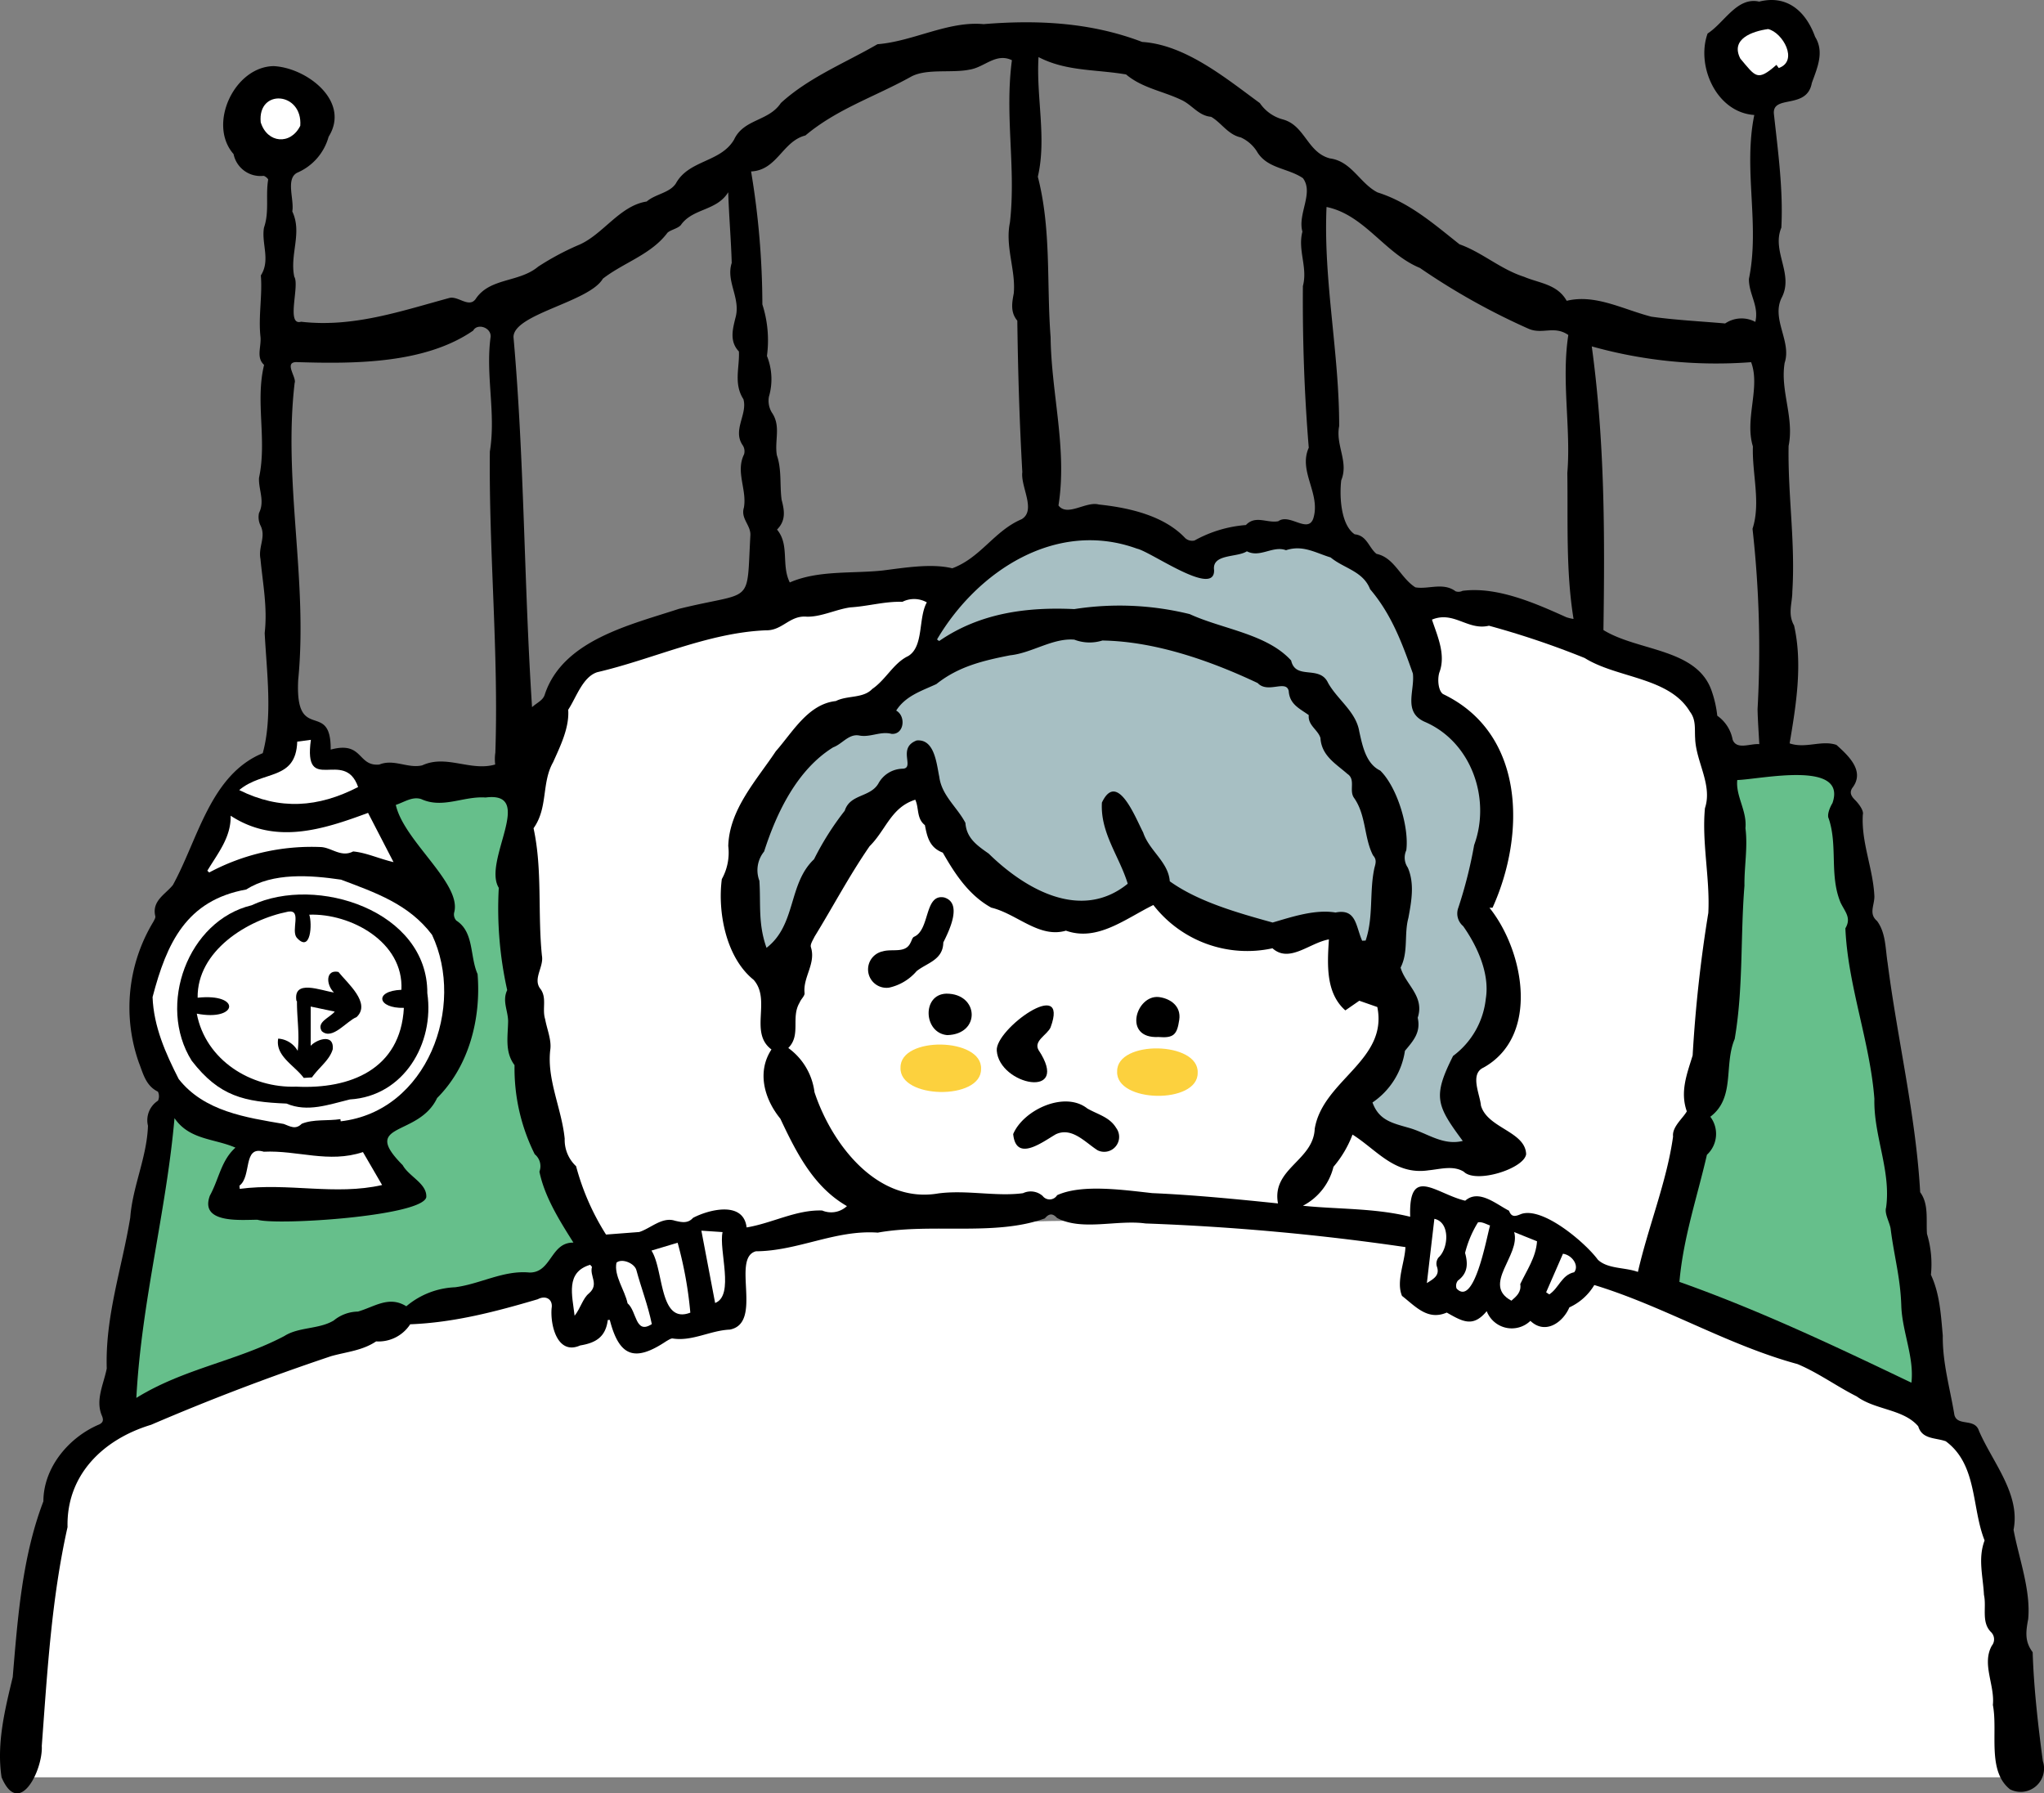 <svg id="グループ_516" data-name="グループ 516" xmlns="http://www.w3.org/2000/svg" xmlns:xlink="http://www.w3.org/1999/xlink" width="260" height="228.118" viewBox="0 0 260 228.118">
  <rect x="0" y="0" width="260" height="228.118" fill="#808080" stroke="none"/>
  <defs>
    <clipPath id="clip-path">
      <rect id="長方形_415" data-name="長方形 415" width="260" height="228.118" fill="none"/>
    </clipPath>
  </defs>
  <g id="グループ_515" data-name="グループ 515" clip-path="url(#clip-path)">
    <path id="パス_4695" data-name="パス 4695" d="M3.379,285.792H256.6l-3.547-40.759C207.115,201.758,64.428,207.986,8.776,246Z" transform="translate(-0.939 -59.715)" fill="#fff"/>
    <path id="パス_4696" data-name="パス 4696" d="M259.859,224.06c-.615-4.6-1.162-9.4-1.3-13.9-1.02-1.346-.878-2.583-.572-4.2.351-3.706-1.193-7.77-1.86-11.372.9-4.547-2.672-8.579-4.4-12.583-.531-1.676-2.747-.514-3.127-2.037-.559-3.4-1.521-6.612-1.475-10.084-.241-2.671-.386-5.324-1.509-7.73a13.284,13.284,0,0,0-.5-5.2c-.131-1.772.253-3.786-.867-5.3-.537-9.687-2.881-19.4-4.14-29.162-.29-1.8-.214-3.818-1.343-5.339-1.1-.937-.315-1.989-.342-3.173-.17-3.538-1.687-6.829-1.468-10.358.148-.493-.5-1.371-.992-1.864s-.732-.933-.351-1.525c1.655-2.133-.468-4.091-2.015-5.481-1.914-.644-3.9.507-5.953-.194.835-4.936,1.671-10.128.563-15-.841-1.474-.212-2.879-.221-4.293.4-6.291-.584-12.3-.473-18.544.739-3.641-1.1-7.039-.5-10.578.9-2.721-1.72-5.542-.391-8.256,1.6-3.028-1.3-5.891-.033-8.932.251-4.745-.415-9.629-.937-14.377-.345-2.632,4.184-.55,4.813-4.016.7-1.95,1.618-3.95.415-5.886C229.719,1.46,227.335-.694,223.77.206c-2.821-.64-4.428,2.692-6.559,4.055-1.483,4.094,1.1,10.043,5.937,10.366-1.429,6.971.737,13.968-.682,20.846-.021,1.962,1.3,3.41.816,5.472a3.717,3.717,0,0,0-3.841.2c-3.062-.273-6.331-.43-9.39-.864-3.647-.943-7.131-2.9-10.765-2.017-1.2-2.132-3.5-2.235-5.425-3.056-3.012-.966-5.329-3.111-8.209-4.133-3.222-2.547-6.356-5.319-10.426-6.6-2.263-1.157-3.293-3.965-6.059-4.326-2.882-.762-3.155-4.158-5.94-4.945a5.154,5.154,0,0,1-2.969-2.087c-4.341-3.178-9.477-7.429-14.969-7.781-6.53-2.495-13.317-2.827-20.178-2.266-4.509-.42-8.947,2.193-13.493,2.554-4.15,2.4-8.747,4.232-12.291,7.479-1.546,2.343-4.71,2-5.95,4.65-1.707,2.93-5.764,2.56-7.415,5.6-.815,1.208-2.6,1.321-3.7,2.28-3.5.535-5.629,4.339-8.8,5.59a34.111,34.111,0,0,0-5.014,2.7c-2.428,2.037-6.141,1.377-7.944,4.109-.863,1.2-2.256-.46-3.389-.118-6.2,1.685-12.242,3.772-18.815,3.012-1.957.556-.156-4.609-.864-5.716-.613-2.843,1.044-5.586-.257-8.316.279-1.461-.88-4.164.634-4.928A6.989,6.989,0,0,0,41.8,17.393c2.822-4.5-2.768-8.772-6.98-8.982-4.995.058-8.447,7.393-5.11,11.186A3.487,3.487,0,0,0,33.5,22.37c.209-.006.641.385.611.488-.342,2.039.167,4.082-.531,6.093-.353,2.013.857,4.128-.4,6.082.212,2.608-.334,5.159-.046,7.815.126,1.258-.586,2.63.459,3.566-1.143,4.666.389,9.548-.646,14.37-.077,1.481.766,2.942,0,4.468a2.466,2.466,0,0,0,.161,1.535c.784,1.483-.283,2.759.023,4.3.29,3.132.91,6.165.537,9.434.244,4.855,1.038,10.642-.246,15.284-6.664,2.748-8.229,10.95-11.432,16.775-.967,1.192-2.7,2.014-2.236,3.957.051.207-.136.489-.25.718a21.062,21.062,0,0,0-1.834,17.927c.531,1.343.86,2.923,2.417,3.676a1.342,1.342,0,0,1,.01,1.15,2.959,2.959,0,0,0-1.275,3.189c-.129,4-1.959,7.72-2.253,11.675-1.05,6.419-3.2,12.559-2.99,19.2-.389,1.993-1.494,4.058-.593,6.062.2.524.118.794-.33,1.041-3.873,1.616-7.129,5.474-7.137,9.793-2.7,7.068-3.264,14.8-3.9,22.363C.651,217.367-.461,221.753.2,226.077c2.236,5.258,5.279-.947,5.115-4,.695-9.265,1.218-18.639,3.277-27.829-.161-6.637,4.53-11.173,10.63-13.014,7.609-3.267,15.089-6.111,22.915-8.734,2.014-.558,3.944-.7,5.708-1.873a4.8,4.8,0,0,0,4.333-2.176c5.6-.218,10.906-1.616,16.233-3.188,1.039-.553,1.948.035,1.755,1.139-.19,2.194.748,6.023,3.632,4.741,2.008-.33,3.236-1.081,3.516-3.241l.252-.009c1.216,4.751,3.231,5.357,7.2,2.7.27-.144.6-.389.846-.33,2.468.373,4.759-1.035,7.222-1.136,4.29-.826.144-9.118,3.319-9.962,5.354-.033,10.107-2.758,15.5-2.374,6.9-1.238,14.922.493,21.256-1.812.519-.632.987-.672,1.54-.061,3.151,1.71,7.652.2,11.267.708a304.259,304.259,0,0,1,33.058,3.007c-.078,1.953-1.211,4.379-.436,6.206,1.744,1.366,3.272,3.166,5.692,2.121,2.024,1.148,3.34,1.933,5.083-.179a3.413,3.413,0,0,0,5.556,1.234c1.881,1.793,4.128.227,4.956-1.713a7.159,7.159,0,0,0,3.172-2.844c8.862,2.7,16.994,7.653,25.85,10.055,2.648,1.109,5.012,2.853,7.536,4.116,2.371,1.744,5.931,1.587,7.821,3.8.493,1.671,2.185,1.432,3.5,1.9,4.036,2.983,3.272,8.44,4.939,12.616-.867,2.294-.2,4.555-.081,6.919.35,1.581-.358,3.42.858,4.7a1.289,1.289,0,0,1,.138,1.776c-1.294,2.346.4,4.981.139,7.534.663,3.41-.779,8.373,2.175,10.727a2.975,2.975,0,0,0,4.2-3.532M63.012,95.712a5.593,5.593,0,0,0-.022,1.533c-3.137.912-6.209-1.309-9.272.106-1.823.445-3.6-.859-5.467-.1-2.807.261-2.041-3.03-6.187-1.9.061-6.435-4.551-.657-4.133-8.856,1.25-12.749-1.923-25.213-.452-37.787.29-.693-1.488-2.735.342-2.645,7.291.225,16.247.216,22.373-4.014.53-.973,2.285-.392,2.216.779-.676,4.913.7,9.7-.1,14.611-.134,12.82,1.129,25.588.7,38.269M95.449,68.1c-.506,9.089.506,6.977-9.1,9.351C80.169,79.488,71.623,81.415,69.311,88.3c-.223.8-.955,1.035-1.633,1.654-1.03-15.664-.966-31.39-2.36-47.074-.013-2.94,9.629-4.45,11.367-7.429,2.62-2.043,6.148-3.069,8.217-5.844.417-.4,1.493-.566,1.787-1.1,1.556-2.032,4.481-1.688,5.942-4.052.1,3.112.358,5.989.446,8.99-.78,2.4,1.221,4.509.455,7.054-.325,1.355-.769,2.92.46,4.211.1,2.006-.7,4.1.571,6.065.556,1.939-1.449,3.951-.062,5.906a1.392,1.392,0,0,1,.146,1.108c-1.106,2.237.382,4.479-.02,6.769-.441,1.429.9,2.234.822,3.55m34.542-2.079c-3.51,1.47-5.217,4.91-8.862,6.259-2.6-.639-5.994-.082-8.821.277-3.844.417-8.252-.058-11.845,1.524-1.114-2.226,0-4.78-1.624-6.725,1.144-1.155.953-2.395.585-3.785-.256-1.856.033-3.838-.607-5.679-.314-1.9.558-3.714-.65-5.446a2.906,2.906,0,0,1-.361-1.984,7.93,7.93,0,0,0-.249-5.192,14.954,14.954,0,0,0-.582-6.556A103.96,103.96,0,0,0,95.54,21.808c3.323-.149,3.994-3.844,6.908-4.575,4.031-3.385,8.875-4.942,13.387-7.45,1.97-1.112,5.2-.455,7.482-.924,1.91-.287,3.361-2.185,5.4-1.2-.939,7.048.54,13.749-.252,20.639-.641,3.085.769,6.085.486,9.023-.231,1.229-.437,2.4.453,3.47.083,6.423.272,12.832.637,19.258-.239,1.85,1.773,4.817-.046,5.969m37.036-.007c-.714,1.85-3.022-.745-4.422.287-1.423.287-2.9-.815-4.127.487a15.97,15.97,0,0,0-6.53,1.965,1.3,1.3,0,0,1-1.2-.312c-2.7-2.867-7.17-3.863-10.98-4.263-1.636-.447-4,1.6-5.133.122,1.143-7.134-.917-14.241-1-21.412-.527-6.8.111-13.685-1.626-20.408,1.144-4.884-.22-10.1.088-15.217,3.519,1.834,7.262,1.546,11.137,2.209,2.061,1.738,4.687,2.113,7.034,3.242,1.366.625,2.175,2.011,3.779,2.146,1.32.753,2.124,2.253,3.777,2.622a4.756,4.756,0,0,1,2.023,1.738c1.29,2.256,3.933,2.119,5.885,3.447,1.408,1.888-.7,4.54-.067,6.8-.623,2.379.7,4.546.061,6.92-.052,6.834.184,13.753.747,20.565-1.373,3.05,1.6,5.88.556,9.065M199.213,78.5c-4-1.808-8.815-3.912-13.177-3.345a1.15,1.15,0,0,1-.877.062c-1.593-1.187-3.467-.22-5.119-.506-1.894-1.189-2.664-3.789-4.944-4.256-.984-.789-1.221-2.349-2.778-2.49-1.767-1.2-1.951-4.827-1.712-6.866.979-2.373-.742-4.433-.261-6.9.011-9.39-2.027-18.524-1.607-27.871,4.841,1,7.4,5.916,11.878,7.755a85.98,85.98,0,0,0,13.807,7.729c1.755.775,3.275-.448,5.069.8-.9,5.822.35,11.9-.126,17.546.092,6.3-.2,12.475.791,18.572a5.314,5.314,0,0,1-.942-.227m24.35,11.7c.031,1.488.143,2.973.22,4.455-1.137-.108-2.869.773-3.389-.566a4.777,4.777,0,0,0-1.956-3.05,14.138,14.138,0,0,0-.681-3.059c-1.812-5.537-9.369-5.106-13.8-7.84.185-12.211.168-23.978-1.483-36.081a58.648,58.648,0,0,0,20.269,2.007c1.213,3.208-.852,7.209.226,10.715-.117,3.466,1.031,7.165-.047,10.48a137.822,137.822,0,0,1,.641,22.941" transform="translate(0 0)"/>
    <path id="パス_4697" data-name="パス 4697" d="M154.984,140.841c.5,1.057.143,2.391,1.229,3.241.291,1.541.609,2.862,2.278,3.5,1.546,2.708,3.306,5.409,6.163,6.994,3.248.773,6.1,3.935,9.5,2.928,3.993,1.428,7.557-1.514,11.119-3.262a15.1,15.1,0,0,0,15.153,5.505c2.149,1.925,4.7-.691,7.177-1.132-.2,3.147-.435,6.8,2.09,9.031l1.777-1.228,2.291.8c1.39,6.808-6.946,9.315-7.962,15.492-.176,4.075-5.508,5.052-4.672,9.491-5.2-.54-10.708-1.081-15.994-1.311-3.613-.392-8.943-1.182-12.1.262a1.113,1.113,0,0,1-1.84.1,2.283,2.283,0,0,0-2.5-.354c-3.405.459-7.151-.441-10.747.026-7.767,1.361-13.583-6.232-15.779-12.88a8.178,8.178,0,0,0-3.331-5.615c1.66-1.67.292-3.878,1.451-5.792.155-.424.659-.828.619-1.2-.223-2.015,1.472-3.743.807-5.831-.116-.364.264-.911.469-1.348,2.376-3.863,4.393-7.722,7-11.5,2.076-2.05,2.723-4.939,5.809-5.91" transform="translate(-38.564 -39.123)" fill="#fff"/>
    <path id="パス_4698" data-name="パス 4698" d="M107.412,186.023l-4.22.323a31.19,31.19,0,0,1-3.808-8.694,4.573,4.573,0,0,1-1.45-3.5c-.381-3.821-2.281-7.511-1.837-11.288.191-1.242-.41-2.6-.649-3.914-.425-1.348.3-2.783-.68-3.956-.851-1.274.532-2.718.269-4.131-.553-5.437.081-10.921-1.064-16.2,1.873-2.631.99-5.755,2.488-8.4.9-2.012,2.086-4.4,1.919-6.673,1.019-1.537,1.837-4.185,3.7-4.778,7.1-1.653,14.081-5.027,21.46-5.327,2.1.047,3.013-1.938,5.2-1.733,1.827.038,3.683-.925,5.527-1.184,2.271-.139,4.365-.778,6.63-.708a3.289,3.289,0,0,1,3.1.072c-1.117,2.012-.358,5.612-2.37,6.83-1.862.88-2.826,2.993-4.57,4.184-1.166,1.231-3.177.794-4.635,1.538-3.525.383-5.481,3.942-7.639,6.392-2.442,3.678-5.916,7.388-6.042,12.056a6.91,6.91,0,0,1-.82,4.2c-.545,4.141.5,9.959,4.047,12.814,2.277,2.575-.612,6.709,2.268,8.857-1.871,2.838-.927,6.286,1.127,8.8,2.048,4.343,4.231,8.688,8.472,11.124a2.933,2.933,0,0,1-3.147.56c-3.285-.122-6.332,1.605-9.613,2.154-.4-3.415-4.822-2.272-6.817-1.218-.675.758-1.487.551-2.308.362-1.614-.53-3.1.986-4.537,1.438" transform="translate(-26.104 -29.309)" fill="#fff"/>
    <path id="パス_4699" data-name="パス 4699" d="M253.6,145.663c4.228-9.334,4.158-22.179-6.3-27.178-.581-.4-.737-1.772-.482-2.7.882-2.276-.214-4.626-.925-6.767,2.781-1.151,4.543,1.418,7.25.775a108.816,108.816,0,0,1,12.177,4.108c4.131,2.586,10.762,2.415,13.392,6.834.8,1.047.576,2.2.659,3.4.1,2.958,2.232,5.9,1.246,8.868-.417,4.363.658,8.969.428,13.321a174.414,174.414,0,0,0-1.993,18.13c-.708,2.315-1.631,4.6-.742,7.113-.512.9-1.892,1.982-1.748,3.2-.791,5.715-3.165,11.488-4.471,17.224-1.626-.6-3.861-.362-5.1-1.561-1.527-2.087-6.94-6.757-9.742-5.811-.716.3-1.227.472-1.554-.414-1.622-.825-3.847-2.8-5.571-1.273-3.725-.878-7.221-4.593-7,2.042-4.515-1.119-9.177-.94-13.646-1.4a7.634,7.634,0,0,0,3.887-4.953,13.849,13.849,0,0,0,2.422-4.1c3.095,1.944,5.365,5.184,9.678,4.543,1.47-.141,3.131-.656,4.476.179,1.553,1.55,7.682-.388,7.931-2.23-.1-2.912-4.927-3.293-5.749-6.185-.134-1.467-1.457-4.037.348-4.84,7.148-4.022,5.158-14.8.736-20.32l.386-.005" transform="translate(-63.745 -30.2)" fill="#fff"/>
    <path id="パス_4700" data-name="パス 4700" d="M134.558,151.857c-1.1-3.088-.715-5.6-.909-8.536a3.756,3.756,0,0,1,.6-3.72c1.6-4.995,4.237-10.443,8.788-13.256,1.159-.423,1.98-1.757,3.324-1.5,1.405.268,2.688-.584,4.1-.211,1.6.121,1.869-2.254.589-2.962,1.2-1.871,3.184-2.482,5.108-3.369,2.794-2.232,5.9-2.976,9.391-3.664,2.739-.282,5.43-2.224,8.157-1.99a5.411,5.411,0,0,0,3.567.112c6.667.1,13.69,2.541,19.762,5.411,1.286,1.38,3.637-.482,3.946,1.02.117,1.707,1.407,2.228,2.55,3.057-.135,1.3,1.16,1.848,1.485,2.907.137,2.278,1.978,3.288,3.424,4.567,1.083.708.2,2.067.82,3.013,1.595,2.216,1.27,5.075,2.448,7.358.5.55.328,1.017.169,1.618-.656,3.049-.093,6.208-1.114,9.215l-.439.022c-.827-1.829-.719-4.125-3.387-3.59-2.58-.428-5.475.529-8,1.274-4.465-1.235-9.488-2.659-13.086-5.245-.18-2.474-2.62-3.888-3.387-6.214-.958-1.81-3.294-7.935-5.246-3.8-.222,3.855,2.211,6.811,3.285,10.323-5.914,4.8-13.01.749-17.694-3.838-1.509-1.051-2.822-1.98-2.952-3.9-1.059-2.014-3.022-3.488-3.324-5.857-.346-1.625-.586-4.856-2.883-4.627-2.528.966-.134,3.563-1.814,3.593a3.587,3.587,0,0,0-3.053,1.886c-1.048,1.785-3.6,1.307-4.277,3.456a36.468,36.468,0,0,0-3.906,6.173c-3.31,3.13-2.237,8.335-6.046,11.268" transform="translate(-37.053 -31.286)" fill="#a7bfc3"/>
    <path id="パス_4701" data-name="パス 4701" d="M295.787,200.974c.5-5.661,2.25-10.74,3.5-16.169a3.613,3.613,0,0,0,.43-4.837c3.211-2.414,1.693-6.571,3.1-9.884,1.114-6.476.717-13.041,1.244-19.5-.036-2.431.441-4.866.125-7.322.217-2.219-1.256-4.068-1.041-6.124,2.962-.086,14.017-2.574,12.109,2.934-.349.566-.72,1.526-.473,1.973,1.162,3.467.07,7.191,1.492,10.654.56,1.192,1.424,1.954.625,3.3.31,7.276,3.128,14.406,3.689,21.688-.114,4.685,2.14,9.153,1.49,13.827-.221.76.386,1.747.569,2.641.458,3.655,1.249,6.231,1.364,9.869.108,3.264,1.664,6.57,1.286,9.774-9.685-4.634-19.267-9.187-29.5-12.82" transform="translate(-82.163 -37.917)" fill="#66bf8b"/>
    <path id="パス_4702" data-name="パス 4702" d="M28.872,181.23c1.889,2.777,5.063,2.575,7.749,3.748-1.829,1.642-2.089,3.977-3.249,6.1-1.355,3.623,4.047,3.064,6.054,3.074,2.538.744,20.942-.448,21.47-2.868.118-1.731-2.2-2.622-3-4.077-5.479-5.516,2.009-3.526,4.379-8.541,4.028-4.016,5.61-10.045,5.146-15.768-1-2.25-.425-5.34-2.7-6.8A1.147,1.147,0,0,1,64.461,155c.9-3.695-6.429-9.042-7.441-13.619,1.106-.365,2.105-1.1,3.228-.741,2.744,1.26,5.377-.4,8.193-.2,6.433-.827-.422,8.088,1.677,11.489a47.713,47.713,0,0,0,1.071,13.011c-.651,1.366.082,2.552.116,3.927-.022,1.967-.455,3.923.818,5.62a24.43,24.43,0,0,0,2.57,11.333,1.957,1.957,0,0,1,.594,2.213c.656,3.18,2.514,6.161,4.328,9.026-2.926-.051-2.771,3.846-5.6,3.805-3.289-.314-6.241,1.459-9.458,1.875a10.251,10.251,0,0,0-6.2,2.417c-2.22-1.376-4.015.056-6.156.676a4.954,4.954,0,0,0-3.079,1.136c-1.876,1.13-4.442.8-6.278,1.973-6.047,3.194-12.8,4.132-18.828,7.872.647-12.214,3.8-23.627,4.853-35.583" transform="translate(-6.672 -38.997)" fill="#66bf8b"/>
    <path id="パス_4703" data-name="パス 4703" d="M165.031,107.774c5.145-8.746,15.2-15.282,25.434-11.553,1.77.374,9.915,6.249,9.81,2.727-.284-2.1,2.919-1.572,4.172-2.391,1.685.87,3.3-.761,4.978-.138,2.14-.712,3.771.345,5.675.919,1.689,1.4,4.128,1.736,5.019,4.039,2.714,3.184,4.077,6.857,5.444,10.729.259,2.187-1.283,4.892,1.5,6.138,5.948,2.545,8.456,9.8,6.293,15.677a57.126,57.126,0,0,1-2.011,7.97,2.093,2.093,0,0,0,.612,2.343c1.821,2.576,3.4,6.08,2.882,9.231a10.436,10.436,0,0,1-4.164,7.284c-2.6,5.173-2.136,6.269,1.234,10.811-2.537.625-4.506-.992-6.8-1.65-2.118-.615-3.849-.935-4.685-3.242a9.634,9.634,0,0,0,4.128-6.573c1.072-1.281,2.042-2.343,1.624-4.207.912-2.748-1.572-4.227-2.177-6.378,1.018-1.993.424-4.226.993-6.321.388-2.1.809-4.374-.078-6.4a2.238,2.238,0,0,1-.189-2.2c.379-2.954-1.161-8.029-3.312-10.137-1.824-.873-2.262-3.15-2.669-4.971-.405-2.522-2.762-4.032-3.966-6.179-1.071-2.329-4.129-.314-4.7-2.854-3.1-3.405-8.737-3.983-12.9-5.9a37.326,37.326,0,0,0-14.687-.639c-6.054-.282-11.993.487-17.188,4.063l-.272-.2" transform="translate(-45.842 -26.431)" fill="#a7bfc3"/>
    <path id="パス_4704" data-name="パス 4704" d="M50.763,185.224c-1.6.251-3.444-.025-4.922.593-.786.792-1.479.319-2.285.02-4.791-.824-10.106-1.583-13.358-5.708-1.672-3.281-3.187-6.683-3.327-10.43,1.806-6.9,4.305-12.312,11.917-13.686,3.4-2.178,8.147-1.824,12.057-1.251,4.375,1.655,8.618,3.1,11.575,7.014,4.289,9.095-.581,22.468-11.617,23.724-.014-.092-.027-.184-.04-.276" transform="translate(-7.464 -42.869)" fill="#fff"/>
    <path id="パス_4705" data-name="パス 4705" d="M36.517,150.528c1.33-2.214,3.038-4.268,2.963-7,5.712,3.729,11.743,1.764,17.481-.359L60.2,149.43c-1.872-.436-3.452-1.2-5.136-1.356-1.521.789-2.711-.466-4.064-.557a27.583,27.583,0,0,0-14.243,3.233l-.238-.222" transform="translate(-10.144 -39.769)" fill="#fff"/>
    <path id="パス_4706" data-name="パス 4706" d="M42.17,207.126c1.6-1.205.4-5.14,3.1-4.322,4.307-.207,8.246,1.5,12.611.046l2.437,4.191c-5.953,1.359-11.954-.325-18.109.488-.013-.134-.026-.269-.038-.4" transform="translate(-11.714 -56.304)" fill="#fff"/>
    <path id="パス_4707" data-name="パス 4707" d="M57.255,136.308c-5.074,2.614-9.939,2.968-15.124.384,3.035-2.551,7.208-1.154,7.381-6.161l1.735-.23c-.992,7.183,4.276.992,6.008,6.007" transform="translate(-11.703 -36.195)" fill="#fff"/>
    <path id="パス_4708" data-name="パス 4708" d="M310.987,9.671c-2.456,2.163-2.644,1.509-4.593-.791-1.3-2.5,1.509-3.48,3.529-3.762,1.873.438,3.9,4.073,1.353,4.956l-.29-.4" transform="translate(-85.018 -1.422)" fill="#fff"/>
    <path id="パス_4709" data-name="パス 4709" d="M119.681,227.769c-3.99,1.539-3.355-5.459-4.945-7.893l3.331-1a49.857,49.857,0,0,1,1.614,8.891" transform="translate(-31.871 -60.799)" fill="#fff"/>
    <path id="パス_4710" data-name="パス 4710" d="M265.993,217.005l2.906,1.166c-.138,2.054-1.309,3.694-2.133,5.442.161,1.006-.477,1.557-1.125,2.115-3.813-2.039,1.2-5.774.351-8.723" transform="translate(-73.387 -60.279)" fill="#fff"/>
    <path id="パス_4711" data-name="パス 4711" d="M50.942,20.816c-1.225,2.481-4.2,2.245-5.032-.444-.424-4.328,5.349-3.882,5.032.444" transform="translate(-12.747 -4.817)" fill="#fff"/>
    <path id="パス_4712" data-name="パス 4712" d="M113.051,230.117c-2.128,1.374-1.892-1.648-3.083-2.643-.351-1.675-1.756-3.516-1.414-5.17.681-.6,2.292.063,2.53.932.628,2.329,1.487,4.5,1.967,6.881" transform="translate(-30.139 -61.687)" fill="#fff"/>
    <path id="パス_4713" data-name="パス 4713" d="M125.279,225.951c-.578-3.042-1.145-6.028-1.749-9.2l2.695.179c-.506,2.331,1.556,8.047-.946,9.022" transform="translate(-34.314 -60.208)" fill="#fff"/>
    <path id="パス_4714" data-name="パス 4714" d="M260.772,215.675c-.458,1.595-2.01,10.414-4.257,8.02a1.05,1.05,0,0,1,.166-1.008c1.279-.952,1.293-2.145.914-3.518a13.606,13.606,0,0,1,1.639-3.883c.5-.129,1.132.268,1.538.39" transform="translate(-71.235 -59.794)" fill="#fff"/>
    <path id="パス_4715" data-name="パス 4715" d="M103.28,223.026c-.334,1.155.945,2.213-.374,3.361-.782.62-1.062,1.871-1.836,2.855-.3-2.622-1.183-5.537,1.981-6.482l.229.266" transform="translate(-27.979 -61.878)" fill="#fff"/>
    <path id="パス_4716" data-name="パス 4716" d="M252.262,214.666c2.035.429,1.821,3.756.524,4.925a1.273,1.273,0,0,0-.217,1.106c.439,1.169-.411,1.6-1.262,2.144.314-2.695.629-5.389.955-8.175" transform="translate(-69.808 -59.629)" fill="#fff"/>
    <path id="パス_4717" data-name="パス 4717" d="M272.318,225.713l2.138-4.9c1.182.163,2.087,1.522,1.433,2.351-1.62.352-1.946,2.022-3.176,2.822l-.4-.271" transform="translate(-75.644 -61.336)" fill="#fff"/>
    <path id="パス_4718" data-name="パス 4718" d="M178.448,198.141c1.291-3.064,6.545-5.54,9.437-3.247,1.331.763,2.825,1.078,3.662,2.469a1.9,1.9,0,0,1-2.349,2.848c-1.561-.977-3.257-3.005-5.322-2.045-1.681.966-5.069,3.619-5.428-.026" transform="translate(-49.569 -53.888)"/>
    <path id="パス_4719" data-name="パス 4719" d="M155.569,169.518a2.343,2.343,0,0,1-.817-4.612c1.205-.369,2.9.3,3.536-1.1.149-.254.222-.637.441-.752,2.063-.874,1.293-5.486,3.83-5.008,2.366.7.676,4.174-.1,5.726-.037,2.246-2.074,2.588-3.394,3.647a6.415,6.415,0,0,1-3.5,2.1" transform="translate(-42.469 -43.891)"/>
    <path id="パス_4720" data-name="パス 4720" d="M175.557,182.833c-.235-2.732,9.3-9.582,6.838-2.947-.445.955-2.159,1.689-1.54,2.844,4.234,6.374-4.983,4.512-5.3.1" transform="translate(-48.765 -49.188)"/>
    <path id="パス_4721" data-name="パス 4721" d="M165.818,175.007c4.146-.009,4.392,5.167.1,5.274-3.037-.272-3.23-5.2-.1-5.274" transform="translate(-45.432 -48.613)"/>
    <path id="パス_4722" data-name="パス 4722" d="M202.935,180.684c-4.567.23-2.832-5.41.075-5.082,1.461.189,2.845,1.15,2.585,2.895-.28,1.871-.683,2.354-2.66,2.187" transform="translate(-55.592 -48.775)"/>
    <path id="パス_4723" data-name="パス 4723" d="M53.171,183.612c-2.695.651-5.381,1.67-8.066.525-5.321-.221-8.529-.875-12.055-5.453-4.442-7.074-.473-17.828,7.622-19.769,8.283-3.9,22.416.727,22.351,11.181.932,6.408-3.009,13.114-9.852,13.516" transform="translate(-8.667 -43.762)"/>
    <path id="パス_4724" data-name="パス 4724" d="M47.332,182.814c-5.812.218-11.556-3.392-12.674-9.286,5.214,1.025,5.719-2.625.108-2.026-.082-5.929,6.25-9.907,11.535-10.954,1.754-.264.311,2.353,1.065,3.312,1.813,2.027,1.991-1.8,1.6-2.92,5.246-.187,12.036,3.451,11.721,9.554-3.507.141-3.065,2.383.314,2.3-.423,7.839-6.862,10.357-13.667,10.021" transform="translate(-9.627 -44.591)" fill="#fff"/>
    <path id="パス_4725" data-name="パス 4725" d="M168.849,187.081c.056,4.024-10.444,3.837-10.245-.182-.056-4.023,10.444-3.837,10.245.182" transform="translate(-44.056 -51.104)" fill="#fcd13e"/>
    <path id="パス_4726" data-name="パス 4726" d="M207,187.757c.056,4.023-10.444,3.837-10.245-.182-.056-4.023,10.444-3.836,10.245.182" transform="translate(-54.653 -51.291)" fill="#fcd13e"/>
    <path id="パス_4727" data-name="パス 4727" d="M55.419,178.7c1.33,1.2,3.13-1.274,4.436-1.8,1.858-1.773-1.178-4.3-2.319-5.734-1.634-.35-1.606,1.613-.569,2.613-1.684-.243-5.218-1.74-4.775,1.068l1.661.7,0-.011,3.215.675c-.671.8-2.356,1.322-1.651,2.49" transform="translate(-14.487 -47.534)"/>
    <path id="パス_4728" data-name="パス 4728" d="M51.372,176c-.047,2.2.363,4.344.088,6.53a3.078,3.078,0,0,0-2.479-1.554c-.39,2.224,2.079,3.4,3.251,5l1.046-.069c.932-1.32,2.217-2.168,2.637-3.566.207-2.04-2.02-1.289-2.8-.451v-5.649l-1.769-.342c.007.033.015.065.021.1" transform="translate(-13.594 -48.862)"/>
  </g>
</svg>
